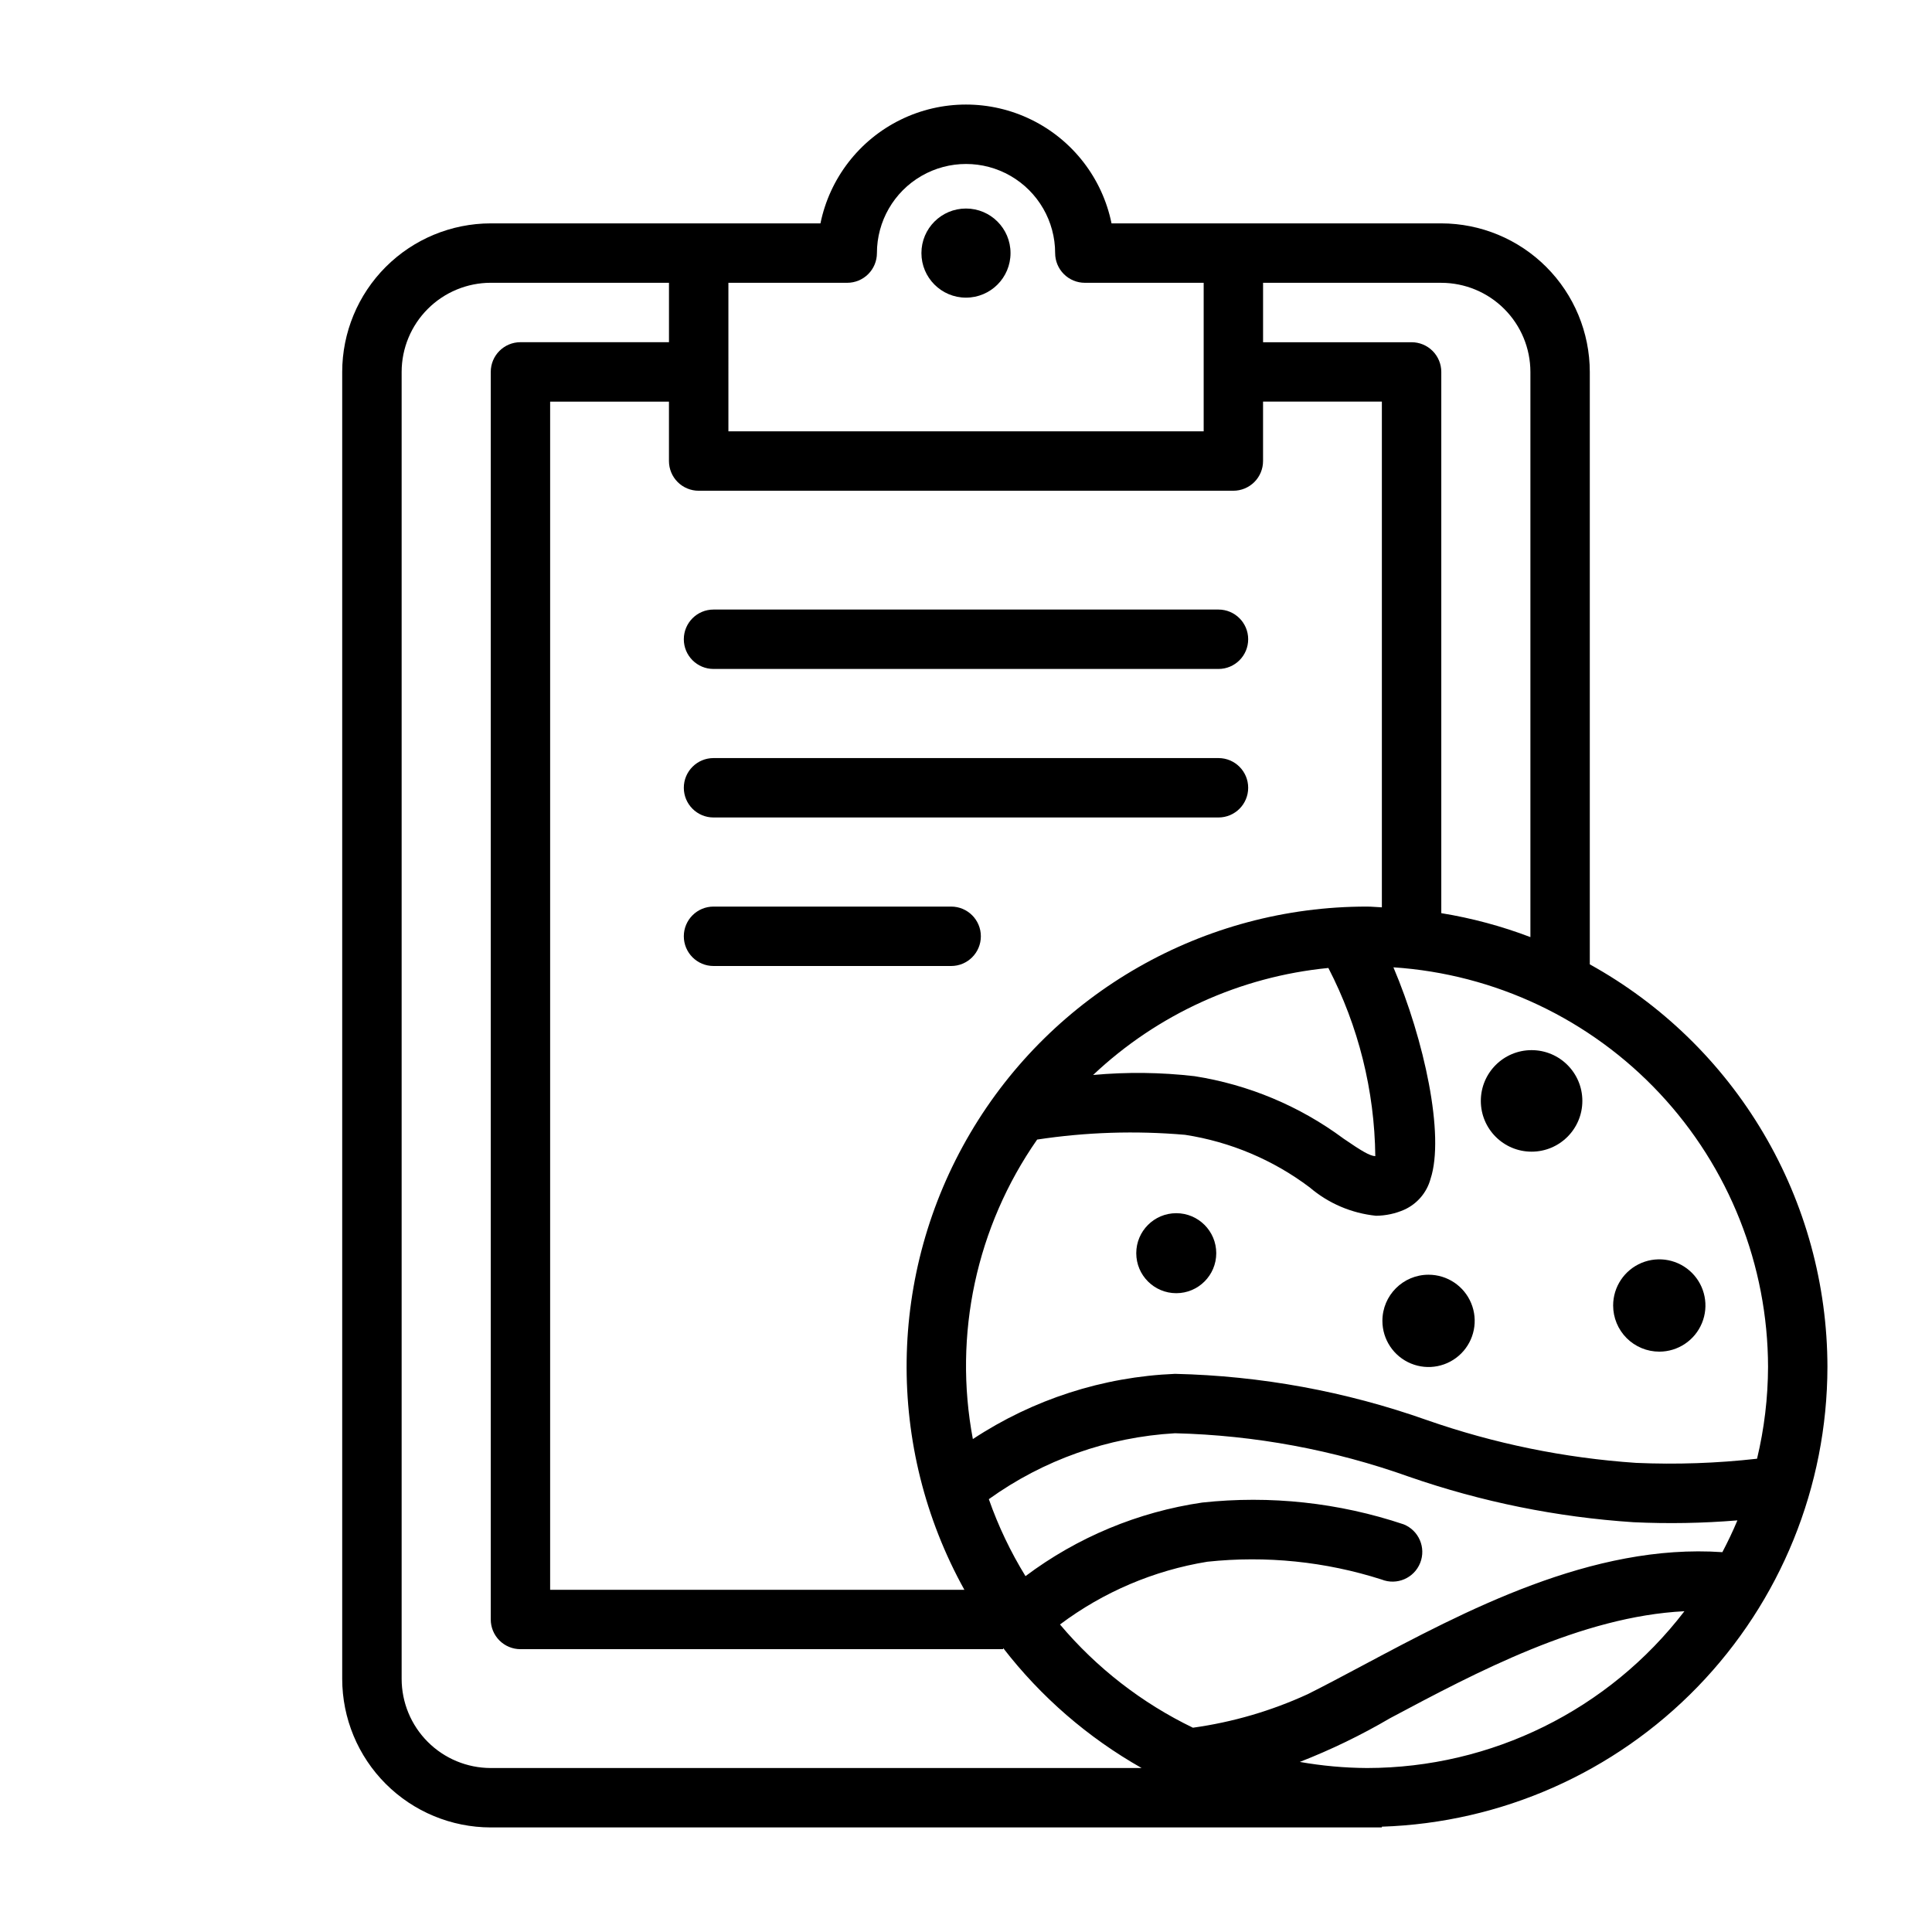 <?xml version="1.0" encoding="UTF-8"?>
<!-- Uploaded to: SVG Repo, www.svgrepo.com, Generator: SVG Repo Mixer Tools -->
<svg fill="#000000" width="800px" height="800px" version="1.1" viewBox="144 144 512 512" xmlns="http://www.w3.org/2000/svg">
 <g>
  <path d="m628.29 506.27c-0.023-21.785-5.871-43.172-16.945-61.934-11.074-18.766-26.969-34.223-46.031-44.77v-157.01c-0.016-10.438-4.164-20.441-11.543-27.82-7.379-7.379-17.383-11.527-27.82-11.539h-87.383c-2.438-11.945-10.273-22.086-21.219-27.461-10.941-5.371-23.758-5.371-34.699 0-10.941 5.375-18.777 15.516-21.219 27.461h-87.383c-10.438 0.012-20.441 4.16-27.82 11.539-7.379 7.379-11.527 17.383-11.539 27.82v346.37c0.012 10.438 4.16 20.441 11.539 27.82 7.379 7.379 17.383 11.527 27.82 11.543h236.16v-0.199c31.633-1.035 61.629-14.32 83.66-37.047 22.031-22.727 34.371-53.121 34.422-84.773zm-123.33 79.18c-5.094 2.711-9.926 5.285-14.438 7.543v-0.004c-9.641 4.426-19.879 7.414-30.387 8.871-13.535-6.539-25.539-15.859-35.227-27.355 11.48-8.613 24.871-14.32 39.031-16.629 15.559-1.66 31.289-0.059 46.191 4.707 4.039 1.613 8.617-0.352 10.23-4.391 1.613-4.035-0.352-8.617-4.387-10.23-17.172-5.754-35.387-7.723-53.391-5.769-16.988 2.492-33.082 9.195-46.816 19.5-3.957-6.434-7.215-13.273-9.715-20.398 14.453-10.387 31.566-16.449 49.336-17.469 21.156 0.52 42.094 4.406 62.023 11.523 19.203 6.668 39.215 10.723 59.5 12.055 9.176 0.43 18.367 0.266 27.52-0.488-1.199 2.879-2.547 5.676-3.984 8.422-34.535-2.367-68.176 15.559-95.488 30.113zm-175.81-311.4h141.7c2.086 0 4.09-0.832 5.566-2.305 1.477-1.477 2.305-3.481 2.305-5.566v-15.746h31.488v134.02c-1.32-0.043-2.606-0.199-3.938-0.199-43.203-0.039-83.199 22.793-105.13 60.012-21.938 37.219-22.531 83.27-1.57 121.05h-109.78v-314.88h31.488v15.746c0 2.086 0.832 4.09 2.305 5.566 1.477 1.473 3.481 2.305 5.566 2.305zm166.88 126.47c7.981 15.43 12.242 32.508 12.438 49.875-1.504-0.094-3.562-1.324-8.484-4.695l0.004-0.004c-11.613-8.598-25.137-14.258-39.41-16.496-8.93-1.035-17.945-1.141-26.895-0.32 17.062-16.105 38.996-26.078 62.348-28.359zm116.52 105.75c-0.027 8.188-1.004 16.344-2.914 24.305-10.637 1.199-21.355 1.57-32.051 1.102-18.953-1.281-37.648-5.109-55.578-11.387-21.418-7.57-43.902-11.691-66.613-12.207-19.098 0.781-37.621 6.758-53.578 17.285-5.215-27.672 0.926-56.277 17.035-79.371 12.977-1.973 26.141-2.394 39.215-1.258 11.984 1.848 23.328 6.633 33.016 13.934 4.957 4.234 11.09 6.856 17.578 7.516 2.566-0.023 5.098-0.562 7.445-1.59 3.438-1.539 6.004-4.535 6.996-8.168 3.832-11.598-1.695-36.93-9.832-56.082h0.004c26.891 1.785 52.102 13.715 70.531 33.379 18.43 19.664 28.703 45.594 28.746 72.543zm-62.977-263.71v149.78c-7.637-2.91-15.551-5.035-23.617-6.344v-143.43c0-2.09-0.828-4.09-2.305-5.566-1.477-1.477-3.477-2.305-5.566-2.305h-39.359v-15.746h47.23c6.262 0.008 12.266 2.496 16.691 6.926 4.43 4.426 6.918 10.43 6.926 16.691zm-212.54-23.617h31.488c2.086 0 4.09-0.828 5.566-2.305 1.477-1.477 2.305-3.481 2.305-5.566 0-8.438 4.5-16.234 11.809-20.453 7.305-4.219 16.309-4.219 23.613 0 7.309 4.219 11.809 12.016 11.809 20.453 0 2.086 0.832 4.09 2.309 5.566 1.477 1.477 3.477 2.305 5.566 2.305h31.488v39.359h-125.95zm-62.977 393.6c-6.262-0.008-12.266-2.496-16.691-6.926-4.43-4.426-6.918-10.43-6.926-16.691v-346.37c0.008-6.262 2.496-12.266 6.926-16.691 4.426-4.43 10.43-6.918 16.691-6.926h47.23v15.742l-39.359 0.004c-4.348 0-7.871 3.523-7.871 7.871v330.62c0 2.086 0.828 4.09 2.305 5.566 1.477 1.477 3.481 2.305 5.566 2.305h127.92v-0.305c9.988 12.934 22.461 23.742 36.684 31.793zm232.23 0h-0.004c-5.977-0.035-11.938-0.578-17.824-1.617 8.266-3.223 16.262-7.094 23.914-11.582 22.965-12.234 50.727-26.988 78.012-28.352-20.051 26.168-51.133 41.523-84.102 41.551z"/>
  <path d="m583.73 502.2c4.945 0 9.406-2.981 11.297-7.551 1.895-4.57 0.848-9.832-2.648-13.328-3.5-3.5-8.758-4.543-13.328-2.652-4.57 1.895-7.551 6.352-7.551 11.301 0 3.242 1.289 6.352 3.582 8.648 2.293 2.293 5.406 3.582 8.648 3.582z"/>
  <path d="m466.32 476.11c0 5.852-4.746 10.598-10.598 10.598-5.856 0-10.602-4.746-10.602-10.598 0-5.856 4.746-10.602 10.602-10.602 5.852 0 10.598 4.746 10.598 10.602"/>
  <path d="m563.34 435.75c0 7.43-6.023 13.453-13.453 13.453s-13.453-6.023-13.453-13.453c0-7.43 6.023-13.453 13.453-13.453s13.453 6.023 13.453 13.453"/>
  <path d="m510.35 494.04c0 4.949 2.981 9.406 7.551 11.301 4.57 1.895 9.828 0.848 13.328-2.652 3.496-3.496 4.543-8.758 2.648-13.328-1.891-4.57-6.352-7.547-11.297-7.547-6.754 0-12.23 5.473-12.23 12.227z"/>
  <path d="m411.8 211.07c0 6.519-5.285 11.809-11.805 11.809-6.523 0-11.809-5.289-11.809-11.809 0-6.523 5.285-11.809 11.809-11.809 6.519 0 11.805 5.285 11.805 11.809"/>
  <path d="m333.09 321.28h133.82c4.348 0 7.871-3.523 7.871-7.871s-3.523-7.871-7.871-7.871h-133.82c-4.348 0-7.871 3.523-7.871 7.871s3.523 7.871 7.871 7.871z"/>
  <path d="m333.09 360.64h133.82c4.348 0 7.871-3.523 7.871-7.871s-3.523-7.871-7.871-7.871h-133.82c-4.348 0-7.871 3.523-7.871 7.871s3.523 7.871 7.871 7.871z"/>
  <path d="m333.09 400h62.977c4.348 0 7.871-3.527 7.871-7.875s-3.523-7.871-7.871-7.871h-62.977c-4.348 0-7.871 3.523-7.871 7.871s3.523 7.875 7.871 7.875z"/>
 </g>
</svg>